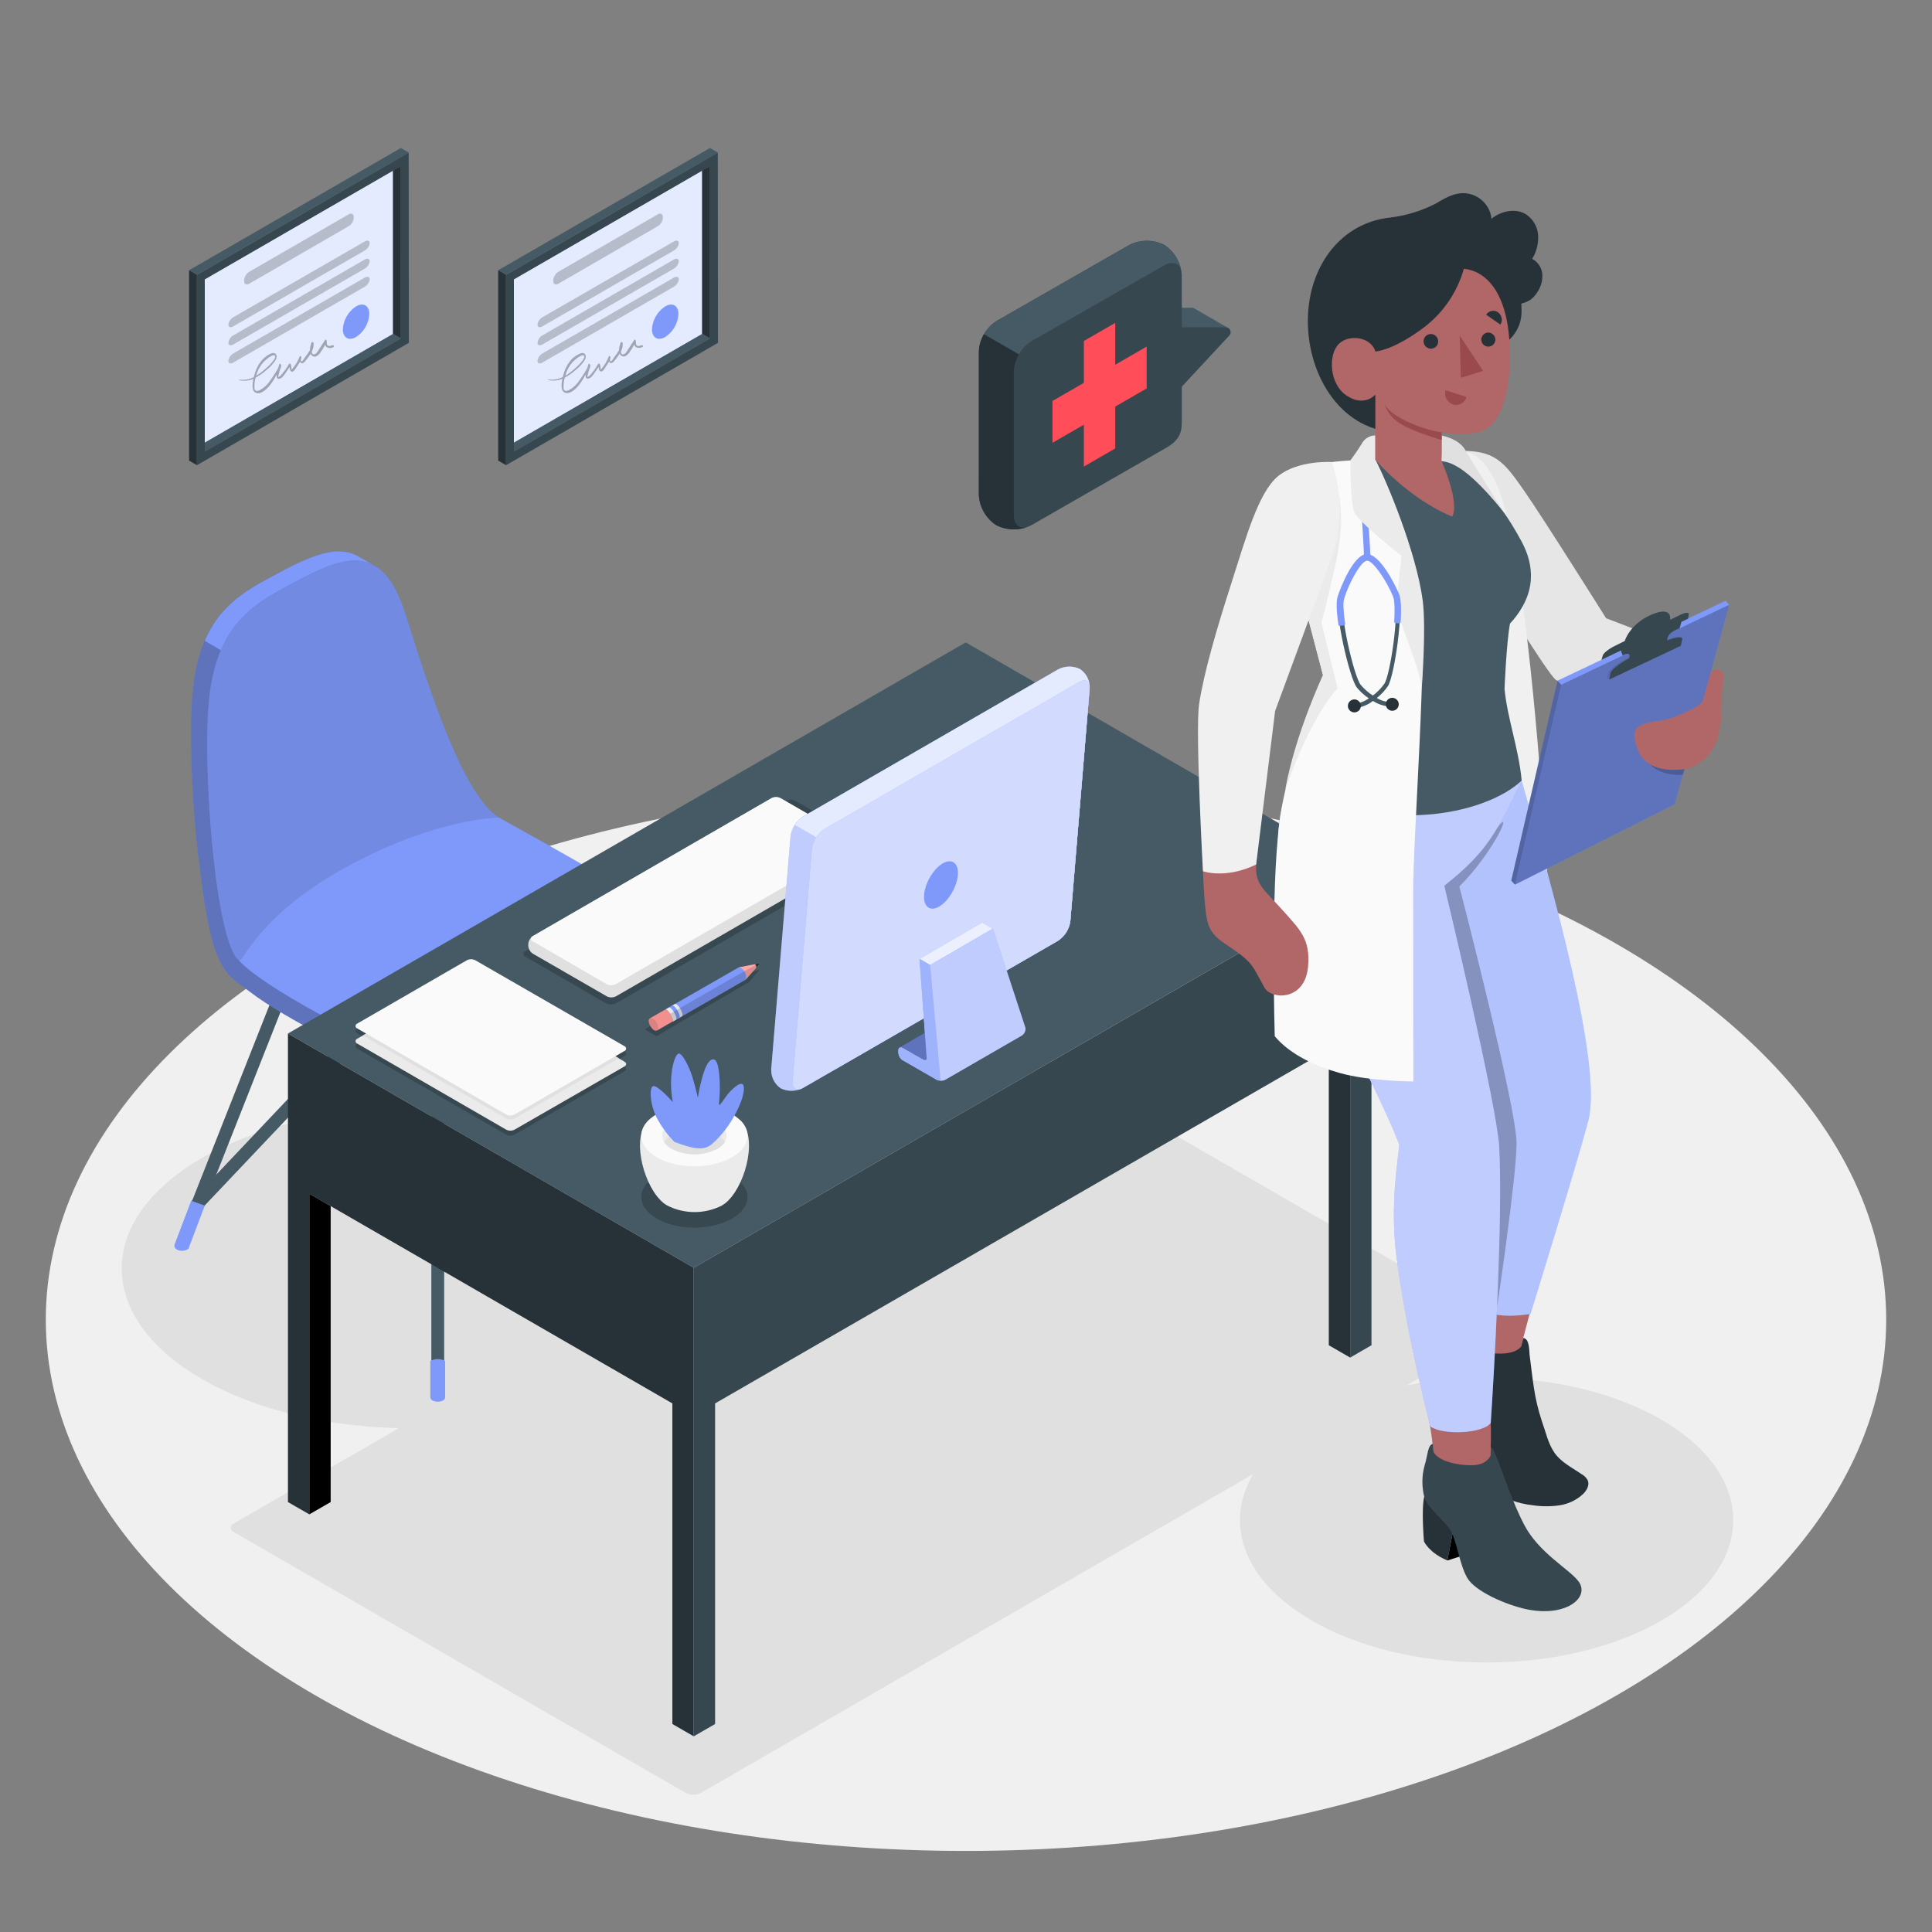 <?xml version="1.0" encoding="UTF-8" standalone="no"?>
<!DOCTYPE svg PUBLIC "-//W3C//DTD SVG 1.1//EN" "http://www.w3.org/Graphics/SVG/1.1/DTD/svg11.dtd">
<svg width="100%" height="100%" viewBox="0 0 500 500" version="1.1" xmlns="http://www.w3.org/2000/svg" xmlns:xlink="http://www.w3.org/1999/xlink" xml:space="preserve" xmlns:serif="http://www.serif.com/" style="fill-rule:evenodd;clip-rule:evenodd;stroke-linejoin:round;stroke-miterlimit:2;">
    <rect x="0" y="0" width="500" height="500" fill="#808080" stroke="none"/>
    <g id="freepik--Floor--inject-2">
        <g>
            <ellipse id="freepik--floor--inject-2" cx="250" cy="341.53" rx="238.15" ry="137.49" style="fill:rgb(240,240,240);"/>
            <ellipse id="freepik--Shadow--inject-2" cx="106.15" cy="328.29" rx="74.66" ry="41.34" style="fill:rgb(224,224,224);"/>
            <path id="freepik--shadow--inject-2" d="M60.5,396.5L177.5,464.03C178.713,464.639 180.147,464.639 181.36,464.03L388.26,344.57C388.734,344.406 389.054,343.957 389.054,343.455C389.054,342.953 388.734,342.504 388.26,342.34L271.26,274.81C270.05,274.201 268.62,274.201 267.41,274.81L60.5,394.27C60.026,394.434 59.706,394.883 59.706,395.385C59.706,395.887 60.026,396.336 60.5,396.5Z" style="fill:rgb(224,224,224);fill-rule:nonzero;"/>
            <ellipse id="freepik--shadow--inject-21" serif:id="freepik--shadow--inject-2" cx="384.73" cy="393.4" rx="63.83" ry="36.85" style="fill:rgb(224,224,224);"/>
            <g id="freepik--chair--inject-2">
                <path d="M113.29,362.14C113.29,362.14 113.29,362.14 113.29,362.14C112.379,362.14 111.63,361.391 111.63,360.48C111.63,360.477 111.63,360.473 111.63,360.47L111.63,253.7C111.63,252.789 112.379,252.04 113.29,252.04C114.201,252.04 114.95,252.789 114.95,253.7L114.95,360.47C114.95,361.382 114.202,362.135 113.29,362.14Z" style="fill:rgb(69,90,100);fill-rule:nonzero;"/>
                <path d="M179.35,323.27C178.681,323.275 178.071,322.881 177.8,322.27L145.06,239.4C144.983,239.206 144.944,238.999 144.944,238.79C144.944,237.879 145.694,237.129 146.605,237.129C147.285,237.129 147.9,237.547 148.15,238.18L180.89,321C180.967,321.194 181.006,321.401 181.006,321.61C181.006,322.519 180.259,323.268 179.35,323.27Z" style="fill:rgb(69,90,100);fill-rule:nonzero;"/>
                <path d="M175.41,313.32C174.956,313.319 174.521,313.131 174.21,312.8L113.28,248.33L52.47,312.52C52.155,312.879 51.7,313.086 51.222,313.086C50.311,313.086 49.562,312.336 49.562,311.426C49.562,310.98 49.741,310.552 50.06,310.24L112.06,244.77C112.374,244.437 112.812,244.249 113.27,244.25C113.724,244.252 114.158,244.44 114.47,244.77L176.6,310.52C176.891,310.826 177.053,311.233 177.053,311.655C177.053,312.112 176.863,312.548 176.53,312.86C176.23,313.151 175.828,313.316 175.41,313.32Z" style="fill:rgb(69,90,100);fill-rule:nonzero;"/>
                <path d="M47.23,323.27C47.021,323.27 46.814,323.229 46.62,323.15C45.985,322.905 45.563,322.291 45.563,321.61C45.563,321.401 45.603,321.194 45.68,321L78.42,238.13C78.67,237.497 79.285,237.079 79.965,237.079C80.876,237.079 81.626,237.829 81.626,238.74C81.626,238.949 81.587,239.156 81.51,239.35L48.77,322.22C48.521,322.851 47.908,323.268 47.23,323.27Z" style="fill:rgb(69,90,100);fill-rule:nonzero;"/>
                <path d="M177.09,310.76L181.42,322.18C181.429,322.276 181.429,322.374 181.42,322.47L181.42,322.68C181.295,322.989 181.065,323.244 180.77,323.4C179.941,323.82 178.959,323.82 178.13,323.4C177.902,323.285 177.722,323.094 177.62,322.86L177.62,322.71L173.62,312L177.09,310.76Z" style="fill:rgb(127,153,251);fill-rule:nonzero;"/>
                <path d="M49.48,310.76L45.15,322.18C45.141,322.276 45.141,322.374 45.15,322.47C45.14,322.54 45.14,322.61 45.15,322.68C45.267,322.994 45.5,323.251 45.8,323.4C46.626,323.82 47.604,323.82 48.43,323.4C48.663,323.292 48.846,323.099 48.94,322.86L48.94,322.71L53,312L49.48,310.76Z" style="fill:rgb(127,153,251);fill-rule:nonzero;"/>
                <path d="M115.2,352.21L115.2,361.66C115.159,361.998 114.947,362.293 114.64,362.44C113.789,362.871 112.781,362.871 111.93,362.44C111.623,362.293 111.411,361.998 111.37,361.66L111.37,352.21C112.565,351.571 114.005,351.571 115.2,352.21Z" style="fill:rgb(127,153,251);fill-rule:nonzero;"/>
                <path d="M175.8,243.24C175.8,240.73 173.6,238.07 168.96,235.06C160.39,229.5 141.25,218.34 129.26,211.69C129.251,211.641 129.21,211.604 129.16,211.6C119.93,206 111.32,179.33 104.94,159.07C102.76,152.16 100.1,148.25 96.94,146.41C96.19,145.98 93.42,144.46 92.8,144.09C86.54,140.33 78.31,144.84 68.07,150.45C58.63,155.61 51.26,162.22 49.78,179.77C48.87,190.45 49.73,210.86 51.9,226.33C55.04,252.18 58.9,252.22 64.49,256.54C74.13,264 95.83,274.44 105,278C121.58,284.52 135.14,274.46 145.24,269.47C154.5,264.794 163.439,259.509 172,253.65C174.53,251.82 175.84,249.96 175.81,248C175.78,247.23 175.8,244.05 175.8,243.24Z" style="fill:rgb(127,153,251);fill-rule:nonzero;"/>
                <path d="M175.8,243.24C175.8,240.73 173.6,238.07 168.96,235.06C160.39,229.5 141.25,218.34 129.26,211.69C129.251,211.641 129.21,211.604 129.16,211.6C119.93,206 111.32,179.33 104.94,159.07C102.76,152.16 100.1,148.25 96.94,146.41C96.19,145.98 93.42,144.46 92.8,144.09C86.54,140.33 78.31,144.84 68.07,150.45C58.63,155.61 51.26,162.22 49.78,179.77C48.87,190.45 49.73,210.86 51.9,226.33C55.04,252.18 58.9,252.22 64.49,256.54C74.13,264 95.83,274.44 105,278C121.58,284.52 135.14,274.46 145.24,269.47C154.5,264.794 163.439,259.509 172,253.65C174.53,251.82 175.84,249.96 175.81,248C175.78,247.23 175.8,244.05 175.8,243.24Z" style="fill-opacity:0.25;fill-rule:nonzero;"/>
                <path d="M96.57,146.2C90.36,142.94 82.29,147.37 72.31,152.84C65.92,156.35 60.47,160.5 57.16,168.27L53,165.83C56.31,158.09 61.75,153.94 68.12,150.45C78.37,144.84 86.59,140.33 92.86,144.09L96.57,146.2Z" style="fill:rgb(127,153,251);fill-rule:nonzero;"/>
                <path d="M169,235.06C163.44,231.45 163.32,230.53 129,211.52C129.057,211.534 129.111,211.557 129.16,211.59C119.94,205.97 111.34,179.32 104.96,159.07C98.47,138.49 87.66,144.45 72.33,152.85C62.87,158 55.5,164.62 54,182.17C52.5,199.72 55.75,243.17 61.74,248.47C68.27,255.69 94.48,269.11 104.95,273.23C121.53,279.75 135.09,269.69 145.19,264.7C154.467,260.015 163.424,254.72 172,248.85C177.73,244.67 177.2,240.4 169,235.06Z" style="fill:rgb(127,153,251);fill-rule:nonzero;"/>
                <g opacity="0.1">
                    <path d="M72.31,152.85C87.64,144.45 98.45,138.49 104.94,159.07C111.32,179.33 119.94,206 129.16,211.6C129.16,211.6 113.33,211.6 90.4,223.97C66.56,236.84 62.92,249.43 61.83,248.53C55.83,243.53 52.53,199.71 54.02,182.17C55.51,164.63 62.87,158 72.31,152.85Z" style="fill-rule:nonzero;"/>
                </g>
            </g>
            <g id="freepik--desk--inject-2">
                <path d="M179.54,328.1L74.52,267.47L249.93,166.25L354.94,226.88L179.54,328.1Z" style="fill:rgb(69,90,100);fill-rule:nonzero;"/>
                <path d="M74.52,267.47L74.52,388.73L80.05,391.92L80.05,308.95L174.01,363.2L174.01,446.17L179.54,449.36L179.54,328.1L74.52,267.47Z" style="fill:rgb(38,50,56);fill-rule:nonzero;"/>
                <path d="M80.05,391.92L85.58,388.73L85.58,312.14L80.05,308.95L80.05,391.92Z" style="fill-rule:nonzero;"/>
                <path d="M179.54,449.36L185.07,446.17L185.07,363.2L349.42,268.37L349.42,351.34L354.94,348.15L354.94,226.88L179.54,328.1L179.54,449.36Z" style="fill:rgb(55,71,79);fill-rule:nonzero;"/>
                <path d="M349.42,351.34L343.89,348.15L343.89,271.56L349.42,268.37L349.42,351.34Z" style="fill:rgb(38,50,56);fill-rule:nonzero;"/>
                <g opacity="0.2">
                    <path d="M170,304.18C164.63,307.27 164.63,312.29 170,315.39C175.37,318.49 184,318.48 189.41,315.39C194.82,312.3 194.77,307.27 189.41,304.18C184.05,301.09 175.38,301.08 170,304.18Z" style="fill-rule:nonzero;"/>
                </g>
                <g opacity="0.2">
                    <path d="M92.46,267.4L131,289.67C131.68,290.02 132.49,290.02 133.17,289.67L161.56,273.28C161.827,273.189 162.008,272.937 162.008,272.655C162.008,272.373 161.827,272.121 161.56,272.03L123,249.75C122.317,249.411 121.513,249.411 120.83,249.75L92.44,266.15C91.86,266.49 91.86,267.05 92.46,267.4Z" style="fill-rule:nonzero;"/>
                </g>
                <g opacity="0.2">
                    <path d="M92.46,271.38L131,293.65C131.68,294 132.49,294 133.17,293.65L161.56,277.26C162.16,276.91 162.16,276.35 161.56,276.01L123,253.73C122.317,253.391 121.513,253.391 120.83,253.73L92.46,270.12C92.195,270.216 92.018,270.469 92.018,270.75C92.018,271.031 92.195,271.284 92.46,271.38Z" style="fill-rule:nonzero;"/>
                </g>
                <path d="M92.46,270.08L131,292.35C131.68,292.7 132.49,292.7 133.17,292.35L161.6,276C162.2,275.65 162.2,275.09 161.6,274.75L123,252.43C122.317,252.091 121.513,252.091 120.83,252.43L92.46,268.82C92.195,268.916 92.018,269.169 92.018,269.45C92.018,269.731 92.195,269.984 92.46,270.08Z" style="fill:rgb(235,235,235);fill-rule:nonzero;"/>
                <path d="M120.85,252.43L93.89,268L131,289.45C131.683,289.789 132.487,289.789 133.17,289.45L160.17,273.88L123,252.43C122.322,252.097 121.528,252.097 120.85,252.43Z" style="fill:rgb(224,224,224);fill-rule:nonzero;"/>
                <path d="M92.46,266.16L131,288.43C131.68,288.78 132.49,288.78 133.17,288.43L161.6,272C161.865,271.904 162.042,271.651 162.042,271.37C162.042,271.089 161.865,270.836 161.6,270.74L123,248.51C122.32,248.16 121.51,248.16 120.83,248.51L92.46,264.9C92.195,264.996 92.018,265.249 92.018,265.53C92.018,265.811 92.195,266.064 92.46,266.16Z" style="fill:rgb(250,250,250);fill-rule:nonzero;"/>
                <g opacity="0.2">
                    <path d="M136,247.6L156.85,259.67C157.654,260.079 158.606,260.079 159.41,259.67L226.7,220.8C227.018,220.694 227.233,220.395 227.233,220.06C227.233,219.725 227.018,219.426 226.7,219.32L205.86,207.25C205.053,206.841 204.097,206.841 203.29,207.25L136,246.12C135.682,246.226 135.467,246.525 135.467,246.86C135.467,247.195 135.682,247.494 136,247.6Z" style="fill-rule:nonzero;"/>
                </g>
                <path d="M136.72,244.77L136.72,244.3C136.774,243.485 137.212,242.742 137.9,242.3L199.68,206.6C200.42,206.221 201.3,206.221 202.04,206.6L221.18,217.68C221.863,218.126 222.3,218.866 222.36,219.68L222.36,220.15C222.303,220.964 221.865,221.706 221.18,222.15L159.4,257.85C158.66,258.229 157.78,258.229 157.04,257.85L137.9,246.81C137.206,246.356 136.768,245.598 136.72,244.77Z" style="fill:rgb(224,224,224);fill-rule:nonzero;"/>
                <path d="M137.9,243.62L157,254.7C157.743,255.069 158.617,255.069 159.36,254.7L221.18,219C221.469,218.9 221.663,218.626 221.663,218.32C221.663,218.014 221.469,217.74 221.18,217.64L202,206.56C201.26,206.181 200.38,206.181 199.64,206.56L137.86,242.26C137.581,242.366 137.396,242.635 137.396,242.933C137.396,243.247 137.601,243.526 137.9,243.62Z" style="fill:rgb(250,250,250);fill-rule:nonzero;"/>
                <path d="M188.58,310.58C193.31,305.75 196.09,293.68 191.47,289.85L168,289.85C163.38,293.68 166.16,305.74 170.89,310.57L171.02,310.71L171.18,310.87L171.61,311.25L171.72,311.34L172.08,311.61C172.28,311.75 172.49,311.88 172.69,312C177.121,314.248 182.369,314.248 186.8,312C187.012,311.88 187.215,311.746 187.41,311.6L187.75,311.35L187.89,311.24C188.03,311.12 188.17,311 188.3,310.87L188.49,310.69L188.58,310.58Z" style="fill:rgb(235,235,235);fill-rule:nonzero;"/>
                <path d="M170,288.31C164.63,291.4 164.63,296.42 170,299.52C175.37,302.62 184,302.61 189.41,299.52C194.82,296.43 194.77,291.4 189.41,288.31C184.05,285.22 175.38,285.21 170,288.31Z" style="fill:rgb(250,250,250);fill-rule:nonzero;"/>
                <path d="M173.82,290.5C170.56,292.39 170.56,295.44 173.82,297.32C177.526,299.21 181.924,299.21 185.63,297.32C188.89,295.44 188.89,292.39 185.63,290.5C181.921,288.621 177.529,288.621 173.82,290.5Z" style="fill:rgb(235,235,235);fill-rule:nonzero;"/>
                <path d="M185.63,293.74C181.921,291.861 177.529,291.861 173.82,293.74C173.015,294.161 172.328,294.777 171.82,295.53C172.328,296.283 173.015,296.899 173.82,297.32C177.526,299.21 181.924,299.21 185.63,297.32C186.438,296.903 187.126,296.287 187.63,295.53C187.126,294.773 186.438,294.157 185.63,293.74Z" style="fill:rgb(224,224,224);fill-rule:nonzero;"/>
                <path d="M174.54,295.53C172.87,293.835 171.434,291.925 170.27,289.85C168.27,286.36 167.93,281.69 168.95,281.11C169.97,280.53 174.12,285.2 174.12,285.2C173.737,283.224 173.589,281.21 173.68,279.2C173.86,276.09 174.61,273.27 175.5,272.7C176.39,272.13 178.39,276.05 179.24,278.89C180.09,281.73 180.6,284.07 180.6,284.07C180.947,281.855 181.458,279.669 182.13,277.53C183.13,274.58 184.13,273.91 184.84,274.21C185.55,274.51 186.05,275.87 186.26,279.8C186.337,281.675 186.277,283.554 186.08,285.42C185.883,287.286 187.55,283.81 189.17,282.25C190.96,280.54 191.72,280.25 192.23,280.63C192.74,281.01 192.88,283.63 190.12,288.63C188.745,291.176 186.984,293.493 184.9,295.5C182.816,297.507 181.07,298 174.54,295.53Z" style="fill:rgb(127,153,251);fill-rule:nonzero;"/>
                <path d="M277,238.4L282,178.16C282.103,176.174 281.157,174.274 279.51,173.16C277.704,172.283 275.584,172.32 273.81,173.26L207.81,211.35C206.051,212.5 204.876,214.358 204.59,216.44L199.59,276.67C199.49,278.652 200.431,280.55 202.07,281.67C203.881,282.544 206.004,282.503 207.78,281.56L273.78,243.48C275.534,242.331 276.709,240.477 277,238.4Z" style="fill:rgb(127,153,251);fill-rule:nonzero;"/>
                <path d="M277,238.4L282,178.16C282.103,176.174 281.157,174.274 279.51,173.16C277.704,172.283 275.584,172.32 273.81,173.26L207.81,211.35C206.051,212.5 204.876,214.358 204.59,216.44L199.59,276.67C199.49,278.652 200.431,280.55 202.07,281.67C203.881,282.544 206.004,282.503 207.78,281.56L273.78,243.48C275.534,242.331 276.709,240.477 277,238.4Z" style="fill:white;fill-opacity:0.5;fill-rule:nonzero;"/>
                <path d="M277,238.4L282,178.16C282.103,176.174 281.157,174.274 279.51,173.16C277.704,172.283 275.584,172.32 273.81,173.26L207.81,211.35C206.938,211.893 206.205,212.633 205.67,213.51L215.92,219.43L215.92,276.87L273.78,243.47C275.532,242.323 276.706,240.474 277,238.4Z" style="fill:rgb(127,153,251);fill-rule:nonzero;"/>
                <path d="M277,238.4L282,178.16C282.103,176.174 281.157,174.274 279.51,173.16C277.704,172.283 275.584,172.32 273.81,173.26L207.81,211.35C206.938,211.893 206.205,212.633 205.67,213.51L215.92,219.43L215.92,276.87L273.78,243.47C275.532,242.323 276.706,240.474 277,238.4Z" style="fill:white;fill-opacity:0.8;fill-rule:nonzero;"/>
                <path d="M205.12,279.88L210.12,219.65C210.404,217.568 211.58,215.709 213.34,214.56L279.34,176.47C280.97,175.53 282.16,176.29 282.01,178.16L277.01,238.4C276.722,240.481 275.547,242.338 273.79,243.49L207.79,281.57C206.16,282.51 205,281.75 205.12,279.88Z" style="fill:rgb(127,153,251);fill-rule:nonzero;"/>
                <path d="M205.12,279.88L210.12,219.65C210.404,217.568 211.58,215.709 213.34,214.56L279.34,176.47C280.97,175.53 282.16,176.29 282.01,178.16L277.01,238.4C276.722,240.481 275.547,242.338 273.79,243.49L207.79,281.57C206.16,282.51 205,281.75 205.12,279.88Z" style="fill:white;fill-opacity:0.65;fill-rule:nonzero;"/>
                <path d="M239.16,231.55C239.42,228.47 241.58,224.84 243.99,223.44C246.4,222.04 248.15,223.44 247.89,226.49C247.63,229.54 245.48,233.21 243.07,234.61C240.66,236.01 238.91,234.64 239.16,231.55Z" style="fill:rgb(127,153,251);fill-rule:nonzero;"/>
                <path d="M240.71,249.76L256.93,240.34L254.17,238.75L237.96,248.17L240.71,249.76Z" style="fill:rgb(127,153,251);fill-rule:nonzero;"/>
                <g opacity="0.85">
                    <path d="M240.71,249.76L256.93,240.34L254.17,238.75L237.96,248.17L240.71,249.76Z" style="fill:white;fill-rule:nonzero;"/>
                </g>
                <path d="M264.45,268L244.71,279.4C244.321,279.609 243.882,279.71 243.44,279.69C243.068,279.681 242.702,279.589 242.37,279.42C242.038,279.251 242.37,279.42 242.37,279.42L233.68,274.42L233.63,274.42C232.966,273.964 232.552,273.224 232.51,272.42L232.51,271.96C232.51,271.21 233.02,270.9 233.68,271.28L238.93,274.28L240.1,274.96L239.84,273.63L238,248.17L240.75,249.77L256.97,240.35L265.38,266C265.483,266.789 265.12,267.57 264.45,268Z" style="fill:rgb(127,153,251);fill-rule:nonzero;"/>
                <g opacity="0.5">
                    <path d="M264.45,268L244.71,279.4C244.321,279.609 243.882,279.71 243.44,279.69C243.068,279.681 242.702,279.589 242.37,279.42C242.038,279.251 242.37,279.42 242.37,279.42L233.68,274.42L233.63,274.42C232.966,273.964 232.552,273.224 232.51,272.42L232.51,271.96C232.51,271.21 233.02,270.9 233.68,271.28L238.93,274.28L240.1,274.96L239.84,273.63L238,248.17L240.75,249.77L256.97,240.35L265.38,266C265.483,266.789 265.12,267.57 264.45,268Z" style="fill:white;fill-rule:nonzero;"/>
                </g>
                <path d="M232.84,271.09L239.57,267.2L240.94,276.27L232.84,271.09Z" style="fill:rgb(127,153,251);fill-rule:nonzero;"/>
                <g opacity="0.25">
                    <path d="M232.84,271.09L239.57,267.2L240.94,276.27L232.84,271.09Z" style="fill-rule:nonzero;"/>
                </g>
                <path d="M240.71,249.77L237.96,248.17L239.81,273.56C239.96,274.29 239.54,274.56 238.9,274.21L233.65,271.21C232.99,270.83 232.48,271.14 232.48,271.89L232.48,272.35C232.522,273.154 232.936,273.894 233.6,274.35L233.65,274.35L242.34,279.35C242.672,279.519 243.038,279.611 243.41,279.62L240.71,249.77Z" style="fill:rgb(127,153,251);fill-rule:nonzero;"/>
                <g opacity="0.25">
                    <path d="M240.71,249.77L237.96,248.17L239.81,273.56C239.96,274.29 239.54,274.56 238.9,274.21L233.65,271.21C232.99,270.83 232.48,271.14 232.48,271.89L232.48,272.35C232.522,273.154 232.936,273.894 233.6,274.35L233.65,274.35L242.34,279.35C242.672,279.519 243.038,279.611 243.41,279.62L240.71,249.77Z" style="fill:white;fill-rule:nonzero;"/>
                </g>
                <g id="freepik--Pencil--inject-2">
                    <path id="freepik--shadow--inject-22" serif:id="freepik--shadow--inject-2" d="M166.85,266.42L169.89,268.17L193.87,254.13L196.52,251.01L191,252.47L166.85,266.42Z" style="fill-opacity:0.2;fill-rule:nonzero;"/>
                    <path d="M191.22,250.34L196.33,249.34C196.339,249.338 196.348,249.338 196.357,249.338C196.445,249.338 196.517,249.41 196.517,249.498C196.517,249.535 196.504,249.571 196.48,249.6L193,253.52L191.22,250.34Z" style="fill:rgb(255,168,167);fill-rule:nonzero;"/>
                    <path d="M196.48,249.6C196.504,249.571 196.517,249.535 196.517,249.498C196.517,249.41 196.445,249.338 196.357,249.338C196.348,249.338 196.339,249.338 196.33,249.34L195.33,249.53C195.611,249.703 195.77,250.022 195.74,250.35L195.74,250.44L196.48,249.6Z" style="fill:rgb(38,50,56);fill-rule:nonzero;"/>
                    <path d="M174,264.44L174.42,264.2L174.93,263.92L193,253.52C193.169,252.959 193.119,252.355 192.86,251.83C192.587,251.094 191.97,250.536 191.21,250.34L173.1,260.73L172.1,261.28C172.79,261 174.6,264.11 174,264.44Z" style="fill:rgb(127,153,251);fill-rule:nonzero;"/>
                    <path d="M175.56,263.54L176.49,263C176.76,262.85 176.61,262.18 176.28,261.48C175.86,260.55 175.02,259.65 174.65,259.84L173.97,260.24L173.72,260.38C174.09,260.19 174.93,261.09 175.35,262.02C175.66,262.69 175.82,263.34 175.58,263.52L175.56,263.54Z" style="fill:rgb(235,235,235);fill-rule:nonzero;"/>
                    <path d="M175.79,263.4C176.43,263.06 174.6,259.9 173.95,260.24L173.02,260.78C173.66,260.44 175.49,263.6 174.85,263.94L175.79,263.4Z" style="fill:rgb(127,153,251);fill-rule:nonzero;"/>
                    <path d="M174,264.44L174.93,263.92C175.56,263.59 173.81,260.53 173.15,260.73L172.22,261.27C172.79,261 174.6,264.11 174,264.44Z" style="fill:rgb(235,235,235);fill-rule:nonzero;"/>
                    <path d="M196.5,249.42L196.33,249.34L192.62,251.34L173.45,262.34C173.45,262.28 173.39,262.28 173.37,262.34C173.91,263.19 174.32,264.26 173.96,264.44L174.38,264.2L174.89,263.92L193,253.52L196.47,249.6C196.514,249.551 196.526,249.481 196.5,249.42Z" style="fill-opacity:0.15;fill-rule:nonzero;"/>
                    <path d="M170.05,266.69L173.96,264.44C174.24,264.3 174.09,263.63 173.77,262.94C173.35,262 172.51,261.1 172.14,261.28L168.21,263.53C167.43,263.98 168.15,265.68 169.02,266.43C169.275,266.723 169.687,266.827 170.05,266.69Z" style="fill:rgb(242,143,143);fill-rule:nonzero;"/>
                    <path d="M170.28,265.47C170.081,264.611 169.487,263.895 168.68,263.54C168.486,263.464 168.266,263.495 168.1,263.62C167.51,264.16 168.19,265.72 169.02,266.43C169.27,266.71 169.665,266.813 170.02,266.69C170.32,266.52 170.43,266.07 170.28,265.47Z" style="fill-opacity:0.1;fill-rule:nonzero;"/>
                </g>
            </g>
            <g id="freepik--speach-bubble--inject-2">
                <path d="M309.06,79.8C308.867,79.693 308.65,79.638 308.43,79.64L297,79.64L292.28,82.36L292.28,98.69L297,96L301.07,91.3L301.07,102.8L305.79,100.08L318.15,86.78C318.343,86.552 318.449,86.263 318.449,85.965C318.449,85.52 318.213,85.106 317.83,84.88L309.06,79.8Z" style="fill:rgb(69,90,100);fill-rule:nonzero;"/>
                <path d="M301.09,102.8L305.81,100.08L318.17,86.78C318.368,86.553 318.477,86.261 318.477,85.96C318.477,85.274 317.912,84.71 317.227,84.71C317.224,84.71 317.222,84.71 317.22,84.71L305.81,84.71L301.09,87.44L301.09,102.8Z" style="fill:rgb(55,71,79);fill-rule:nonzero;"/>
                <path d="M305.84,71.23C305.67,68.048 303.988,65.132 301.32,63.39C298.475,61.945 295.105,61.945 292.26,63.39L257.85,83.09C255.175,84.832 253.489,87.753 253.32,90.94L253.32,128.09C253.492,131.274 255.178,134.191 257.85,135.93C260.695,137.375 264.065,137.375 266.91,135.93L301.75,115.93C305.82,113.61 305.86,111.28 305.86,108.39L305.84,71.23Z" style="fill:rgb(55,71,79);fill-rule:nonzero;"/>
                <path d="M253.32,128.09C253.492,131.274 255.178,134.191 257.85,135.93C260.432,137.229 263.45,137.367 266.14,136.31C264.01,137.11 262.38,135.89 262.38,133.31L262.38,96.16C262.436,94.584 262.894,93.049 263.71,91.7L254.65,86.48C253.837,87.83 253.382,89.365 253.33,90.94L253.32,128.09Z" style="fill:rgb(38,50,56);fill-rule:nonzero;"/>
                <path d="M305.7,70C305.17,68.07 303.41,67.46 301.32,68.67L266.9,88.32C265.559,89.148 264.459,90.314 263.71,91.7L254.71,86.49C255.461,85.102 256.561,83.934 257.9,83.1L292.3,63.4C295.15,61.961 298.52,61.961 301.37,63.4C303.656,64.913 305.223,67.301 305.7,70Z" style="fill:rgb(69,90,100);fill-rule:nonzero;"/>
                <path d="M288.62,116.06L280.5,120.75L280.5,88.25L288.62,83.56L288.62,116.06Z" style="fill:rgb(255,77,90);fill-rule:nonzero;"/>
                <path d="M296.75,89.7L296.75,100.53L272.38,114.6L272.38,103.77L296.75,89.7Z" style="fill:rgb(255,77,90);fill-rule:nonzero;"/>
            </g>
            <g id="freepik--character--inject-2">
                <path d="M379.35,116.69C387.35,116.91 389.62,120.11 394.44,127C399.26,133.89 415.66,160 415.66,160L438.89,168.92L435.83,182.47C435.83,182.47 404.78,177.21 402.75,176.02C400.72,174.83 385.6,149.92 385.6,149.92L379.35,116.69Z" style="fill:rgb(230,230,230);fill-rule:nonzero;"/>
                <path d="M373.23,116.91C380.79,115.02 384.13,119.24 386.65,123.91C398.1,144.91 402.75,270.91 402.75,270.91C402.75,270.91 377.21,281.1 358.26,269.14L373.23,116.91Z" style="fill:rgb(240,240,240);fill-rule:nonzero;"/>
                <path d="M397.58,333.48L392.8,351.67C392.8,351.67 387.29,354.92 382.54,351.72C378.77,349.18 379,346.17 379,346.17L379.22,343.43L379.76,322.28L397.58,333.48Z" style="fill:rgb(177,102,104);fill-rule:nonzero;"/>
                <path d="M374.58,356C373.27,358.91 372.52,367.41 372.52,367.41C372.52,367.41 373.32,370.54 377.67,373.31L381.9,362.07L374.58,356Z" style="fill:rgb(38,50,56);fill-rule:nonzero;"/>
                <path d="M377.67,373.35L388.66,371.84L392.84,363.09L380.11,366.87L377.67,373.35Z" style="fill-rule:nonzero;"/>
                <path d="M393.63,348.52L394.22,346.3C395.89,346.39 395.74,349.69 395.86,350.65C396.23,353.4 396.51,356.15 396.93,358.89C397.365,361.924 398.071,364.912 399.04,367.82C400.04,370.59 400.62,373.54 402.31,375.99C404,378.44 406.97,379.89 409.37,381.54C410.005,381.904 410.531,382.432 410.89,383.07C411.44,384.29 410.67,385.7 409.72,386.63C408.034,388.203 405.91,389.229 403.63,389.57C401.359,389.905 399.051,389.905 396.78,389.57C392.747,389.137 388.884,387.707 385.54,385.41C382.32,383.11 381.62,378.56 381.1,374.88C380.68,371.88 380.94,368.39 379.7,365.58C378.46,362.77 374.92,359.08 374.58,356.04C374.435,353.464 374.98,350.895 376.16,348.6C377.45,346.13 378.38,342.98 379.22,343.43L379.07,345.23C379.07,345.1 379.9,348.69 385.07,349.97C387.5,350.58 392.09,350.56 393.63,348.52Z" style="fill:rgb(38,50,56);fill-rule:nonzero;"/>
                <path d="M385.8,368.22C385.94,371.58 385.8,372.97 385.8,374.49C385.94,377.27 386.68,379.2 387.31,381.9C387.581,383.009 387.963,384.088 388.45,385.12C388.97,386.32 389.94,387.94 389.37,389.12C389.088,389.661 388.7,390.141 388.23,390.53C386.151,392.31 383.464,393.224 380.73,393.08C379.29,393.064 377.88,392.66 376.65,391.91C374.24,390.33 373.29,387.45 372,385.02C370.59,382.39 371.41,381.02 371.18,378.13C370.899,374.308 370.402,370.505 369.69,366.74C374.9,360.78 379.28,366.56 385.8,368.22Z" style="fill:rgb(177,102,104);fill-rule:nonzero;"/>
                <path d="M393.78,202C401.59,229.22 414.78,275.48 411.08,289.88C408.28,300.67 396.08,340.07 396.08,340.07C391.37,340.73 381.74,341.78 377.99,333.53C377.04,320.14 373.74,229.22 373.74,229.22L393.78,202Z" style="fill:rgb(127,153,251);fill-rule:nonzero;"/>
                <path d="M393.78,202C401.59,229.22 414.78,275.48 411.08,289.88C408.28,300.67 396.08,340.07 396.08,340.07C391.37,340.73 381.74,341.78 377.99,333.53C377.04,320.14 373.74,229.22 373.74,229.22L393.78,202Z" style="fill:white;fill-opacity:0.4;fill-rule:nonzero;"/>
                <path d="M373.78,229.17C378.737,224.485 383.346,219.445 387.57,214.09C391.794,208.735 386.57,220.54 377.68,229.43C377.68,229.43 392.58,286.82 392.49,295.98C392.4,305.14 387.49,337.98 387.49,337.98L373.78,229.17Z" style="fill-opacity:0.25;fill-rule:nonzero;"/>
                <path d="M393.78,202C387.41,215.21 384.91,220.49 373.78,229.22C373.78,229.22 387.39,285.78 387.99,296.76C388.99,315.01 386.64,355.86 385.8,368.27C383.69,371.03 373.41,371.5 370.17,369.15C368.69,363.41 363.72,343.21 361.39,325.09C359.67,311.7 361.87,299.72 362.15,296.21C354.94,277.82 338.75,250.98 332.83,231.75C331.859,228.421 331.245,224.999 331,221.54C329.68,209.35 334.67,200.04 337.6,193.54L393.78,202" style="fill:rgb(127,153,251);fill-rule:nonzero;"/>
                <g opacity="0.5">
                    <path d="M393.78,202C387.41,215.21 384.91,220.49 373.78,229.22C373.78,229.22 387.39,285.78 387.99,296.76C388.99,315.01 386.64,355.86 385.8,368.27C383.69,371.03 373.41,371.5 370.17,369.15C368.69,363.41 363.72,343.21 361.39,325.09C359.67,311.7 361.87,299.72 362.15,296.21C354.94,277.82 338.75,250.98 332.83,231.75C331.859,228.421 331.245,224.999 331,221.54C329.68,209.35 334.67,200.04 337.6,193.54L393.78,202" style="fill:white;fill-rule:nonzero;"/>
                </g>
                <path d="M368.59,387.35C367.8,390.43 368.52,398.92 368.52,398.92C368.52,398.92 369.83,401.86 374.58,403.85L376.83,392.07L368.59,387.35Z" style="fill:rgb(38,50,56);fill-rule:nonzero;"/>
                <path d="M374.58,403.85L385.14,400.48L387.75,391.17L375.88,397.05L374.58,403.85Z" style="fill-rule:nonzero;"/>
                <path d="M385.76,376.7L385.84,374.49C387.26,375.2 390.31,386.73 394.49,394.67C398.31,401.91 405.97,405.99 408.44,409.15C411.74,413.38 405.2,418.73 394.79,416.41C389.63,415.25 381.79,411.87 379.73,408.36C377.67,404.85 376.97,398.43 375.26,395.85C373.55,393.27 369.44,390.28 368.59,387.35C367.927,384.697 367.958,381.918 368.68,379.28C369.52,376.63 369.48,373.91 370.81,373.69L371.01,375.77C371.7,377.2 374.4,378.84 379.66,379.18C382.17,379.33 384.6,379 385.76,376.7Z" style="fill:rgb(55,71,79);fill-rule:nonzero;"/>
                <path d="M367.34,94.14L362.09,111.89C347.49,111.89 338.47,97.67 338.47,83.07C338.47,68.41 347.81,56.16 362.47,56.16L367.23,56.16C381.89,56.16 393.78,65.89 393.78,80.56C393.78,90.11 381.94,94.14 367.34,94.14Z" style="fill:rgb(38,50,56);fill-rule:nonzero;"/>
                <path d="M396.52,67C397.64,65.17 398.181,63.043 398.07,60.9C397.929,58.729 396.795,56.739 395,55.51C392.27,53.77 388.49,54.59 386,56.6C385.582,52.655 382.057,49.714 378.1,50.01C375.67,50.2 373.51,51.55 371.41,52.77C367.835,54.582 363.976,55.77 360,56.28L364.47,58C363.239,59.894 362.951,62.255 363.69,64.39C363.882,64.822 364.116,65.234 364.39,65.62C370.425,74.646 380.907,79.719 391.73,78.85C393.222,78.818 394.682,78.405 395.97,77.65C396.721,77.116 397.357,76.435 397.84,75.65C398.773,74.285 399.234,72.651 399.15,71C399.031,69.301 398.032,67.783 396.52,67Z" style="fill:rgb(38,50,56);fill-rule:nonzero;"/>
                <path d="M355.94,119L346.37,120C340.02,121.55 337.15,124.35 336.5,130C336.2,132.62 334.61,139.6 336.83,148.35C338.83,156.27 344.21,175.66 344.21,175.66C344.21,175.66 337.26,193.09 334,202C356.58,216.73 384.45,210.91 393.81,202C393.02,193.58 390.04,185.73 389.37,178.22C389.37,178.22 389.85,166.48 390.78,161.39C397.93,153.6 397.01,146.14 393.78,140.13C387.86,129.02 378.93,119.27 376.05,119.28L355.94,119Z" style="fill:rgb(69,90,100);fill-rule:nonzero;"/>
                <path d="M373.1,112.69C375.96,113.39 378.19,114.55 379.35,116.69C380.51,118.83 389.56,133.08 389.56,133.08C389.56,133.08 382.26,123.47 376.76,120.56C375.638,119.905 374.391,119.489 373.1,119.34L373.1,112.69Z" style="fill:rgb(224,224,224);fill-rule:nonzero;"/>
                <path d="M355.94,119C355.94,119 365.94,139.85 367.72,153.92C369.5,167.99 365.72,215.99 365.72,231.22C365.72,249.58 365.78,279.88 365.78,279.88C365.78,279.88 354.37,279.88 346.53,277.64C340.8,276.01 334.01,273.08 329.9,268.17C329.9,268.17 328.78,230.59 331.14,212.69C333.37,195.69 342.42,174.75 342.42,174.75L330.82,130.53C330.82,130.53 331.36,122.93 338.51,120.8C345.28,118.76 355.94,119 355.94,119Z" style="fill:rgb(250,250,250);fill-rule:nonzero;"/>
                <path d="M346.53,128.1L334.69,145.43L342.38,174.73C342.38,174.73 335.24,189.8 332.61,204.39C339.74,184.22 346.18,178.17 346.18,178.17L342,161.11C342,161.11 343.47,155.74 345.52,146.58C347.57,137.42 347.23,132.11 346.53,128.1Z" style="fill:rgb(235,235,235);fill-rule:nonzero;"/>
                <path d="M353,144.44C353,143.57 352.92,141.69 352.77,139.31C352.03,127.7 351.69,117.2 355.61,116.31L355.96,117.91C353.09,118.53 354.04,133.52 354.4,139.16C354.56,141.59 354.68,143.5 354.64,144.46L353,144.44Z" style="fill:rgb(127,153,251);fill-rule:nonzero;"/>
                <path d="M355.94,112.69C354.456,112.698 353.093,113.532 352.41,114.85C351.47,116.45 349.49,119.14 349.49,119.14C349.49,119.14 349.42,129.8 350.49,132.57C351.41,134.97 362.71,143.86 362.71,143.86C362.71,143.86 361.61,153.27 361.52,156.56C361.43,159.85 367.23,171.78 367.94,178.17C367.94,178.17 369.14,162.65 368.2,155.44C366.55,142.89 358.72,124.12 355.94,118.98L355.94,112.69Z" style="fill:rgb(235,235,235);fill-rule:nonzero;"/>
                <path d="M350.63,183.27L350.49,183.27L350.49,182.13C351.848,182.016 353.149,181.532 354.25,180.73C353.075,179.947 352.023,178.993 351.13,177.9C349.28,175.51 345.24,158.46 346.49,154.49C347.49,151.16 350.8,143.81 353.72,143.69L353.79,143.69C356.7,143.69 360.52,150.63 361.84,153.83C363.42,157.69 360.84,175.02 359.2,177.55C358.406,178.72 357.438,179.762 356.33,180.64C357.489,181.356 358.827,181.73 360.19,181.72L360.33,182.85C358.556,182.88 356.813,182.375 355.33,181.4C353.971,182.453 352.341,183.102 350.63,183.27ZM353.84,144.82C352.13,144.89 349.06,150.34 347.66,154.82C346.51,158.47 350.4,174.97 352.11,177.19C353.019,178.289 354.095,179.237 355.3,180C356.459,179.138 357.472,178.094 358.3,176.91C359.82,174.56 362.3,157.79 360.83,154.25C359.05,150 355.56,144.82 353.84,144.82Z" style="fill:rgb(69,90,100);fill-rule:nonzero;"/>
                <path d="M362,182.2C362.001,182.223 362.001,182.246 362.001,182.268C362.001,183.19 361.243,183.948 360.321,183.948C359.4,183.948 358.641,183.19 358.641,182.268C358.641,181.374 359.356,180.628 360.25,180.59C361.17,180.556 361.957,181.28 362,182.2Z" style="fill:rgb(38,50,56);fill-rule:nonzero;"/>
                <path d="M352.19,182.62C352.191,182.643 352.191,182.666 352.191,182.688C352.191,183.61 351.433,184.368 350.511,184.368C349.59,184.368 348.831,183.61 348.831,182.688C348.831,181.794 349.546,181.048 350.44,181.01C350.464,181.009 350.488,181.008 350.511,181.008C351.407,181.008 352.153,181.725 352.19,182.62Z" style="fill:rgb(38,50,56);fill-rule:nonzero;"/>
                <path d="M362.16,161.34L361.16,161.27C360.969,161.261 360.818,161.101 360.818,160.91C360.818,160.897 360.818,160.883 360.82,160.87C361.01,157.67 360.91,155.31 360.52,154.37C358.82,150.23 355.32,145.05 353.79,145.11C352.26,145.17 349.2,150.64 347.86,154.91C347.56,155.91 347.65,158.24 348.12,161.41C348.15,161.612 348.011,161.805 347.81,161.84L346.81,161.99C346.792,161.992 346.775,161.994 346.757,161.994C346.566,161.994 346.403,161.85 346.38,161.66C345.85,158.1 345.79,155.66 346.18,154.39C346.9,152.11 350.27,143.54 353.67,143.39C357.07,143.24 361.16,151.5 362.07,153.72C362.57,154.94 362.72,157.38 362.49,160.98C362.482,161.163 362.342,161.316 362.16,161.34Z" style="fill:rgb(127,153,251);fill-rule:nonzero;"/>
                <path d="M322.74,248.5C324.48,250.13 325.43,252.32 327.22,255.56C329.01,258.8 337.84,259.11 338.54,250C339.07,243.14 336.67,240.82 331.86,235.48C326.81,229.86 324.86,228.94 325.09,223.73C325.22,221.16 329.09,183.96 329.09,183.96L341.82,148.89C341.82,148.89 346.42,132.5 344.11,121.08C344.11,121.08 335.86,120.41 330.03,126.23C323.22,133.03 315.51,166.65 313.81,173.44C311.361,182.044 310.291,190.981 310.64,199.92C311.04,210.83 311.08,233.63 312.53,238.66C313.98,243.69 318.05,244.11 322.74,248.5Z" style="fill:rgb(177,102,104);fill-rule:nonzero;"/>
                <path d="M344.68,119.57C344.68,119.57 335.91,119.02 330.78,123.22C325.65,127.42 322.46,139.16 318.69,150.89C314.92,162.62 311.56,174.05 310.32,182.27C309.32,189.15 311.32,225.47 311.32,225.47C311.32,225.47 317.16,227.59 325.09,223.73L330,184L344.7,144.12C347.409,136.161 347.402,127.524 344.68,119.57Z" style="fill:rgb(240,240,240);fill-rule:nonzero;"/>
                <path d="M378.85,69.56C385.53,70.25 391.11,77.35 390.74,93.46C390.42,107.12 385.99,110.46 383.74,111.46C381.49,112.46 377.23,112.59 373.07,111.89L373.07,119.34C373.07,119.34 377.87,129.92 375.83,133.7C364.44,129 355.94,119 355.94,119L355.94,102.12C355.94,102.12 353.13,105.45 348.53,102.4C343.93,99.35 343.75,91.78 346.43,89.06C349.11,86.34 354.87,87.21 355.94,90.96C355.94,90.96 359.94,90.86 367.31,85.61C372.916,81.778 377.002,76.095 378.85,69.56Z" style="fill:rgb(177,102,104);fill-rule:nonzero;"/>
                <path d="M372.19,88.22C372.195,88.274 372.197,88.329 372.197,88.383C372.197,89.35 371.435,90.161 370.47,90.22C370.415,90.225 370.359,90.227 370.304,90.227C369.267,90.227 368.414,89.374 368.414,88.337C368.414,87.301 369.267,86.447 370.304,86.447C371.296,86.447 372.128,87.229 372.19,88.22Z" style="fill:rgb(38,50,56);fill-rule:nonzero;"/>
                <path d="M374.11,101L379.53,102.73C379.203,103.945 378.094,104.795 376.836,104.795C376.556,104.795 376.277,104.753 376.01,104.67C374.509,104.151 373.668,102.525 374.11,101Z" style="fill:rgb(154,74,77);fill-rule:nonzero;"/>
                <path d="M388.3,84L384.62,81.45C385.012,80.822 385.703,80.439 386.444,80.439C386.886,80.439 387.318,80.576 387.68,80.83C388.698,81.544 388.974,82.955 388.3,84Z" style="fill:rgb(38,50,56);fill-rule:nonzero;"/>
                <path d="M387,87.87C387,87.876 387,87.882 387,87.888C387,88.886 386.179,89.708 385.18,89.708C384.182,89.708 383.36,88.886 383.36,87.888C383.36,86.923 384.127,86.118 385.09,86.07C385.11,86.069 385.13,86.069 385.151,86.069C386.147,86.069 386.974,86.874 387,87.87Z" style="fill:rgb(38,50,56);fill-rule:nonzero;"/>
                <path d="M377.77,86.83L378.06,97.77L383.82,95.99L377.77,86.83Z" style="fill:rgb(154,74,77);fill-rule:nonzero;"/>
                <path d="M373.1,111.89C368.7,111.32 359.67,107.98 358.26,104.4C358.824,106.209 359.931,107.801 361.43,108.96C364.13,111.28 373.1,113.88 373.1,113.88L373.1,111.89Z" style="fill:rgb(154,74,77);fill-rule:nonzero;"/>
                <path d="M446.55,155.48L403.07,176.17L391.11,227.91L392.08,228.94L433.41,208.15L447.52,156.51L446.55,155.48Z" style="fill:rgb(127,153,251);fill-rule:nonzero;"/>
                <path d="M404.05,177.21L392.08,228.94L391.11,227.91L403.07,176.17L404.05,177.21Z" style="fill-opacity:0.35;fill-rule:nonzero;"/>
                <path d="M447.52,156.51L404.05,177.21L392.08,228.94L433.41,208.15L447.52,156.51Z" style="fill-opacity:0.25;fill-rule:nonzero;"/>
                <g opacity="0.2">
                    <path d="M427,197.63C427.4,198.63 430.73,200.89 435.56,200.49L436.37,197.49L427,197.63Z" style="fill-rule:nonzero;"/>
                </g>
                <g opacity="0.1">
                    <path d="M434.42,167.11L434.78,165.38C434.98,164.38 432.43,164.92 429.08,166.5L422.68,169.5C419.33,171.08 416.46,173.14 416.26,174.1L415.9,175.83L434.42,167.11Z" style="fill-rule:nonzero;"/>
                </g>
                <path d="M437.06,159C437.19,158.4 436.15,158.47 434.75,159.16L432.22,160.4C432.22,160.4 432.97,156.65 427.34,159.1C421.71,161.55 420.49,165.88 420.49,165.88L417.78,167.23C416.28,167.97 414.93,169.07 414.78,169.67L414.46,170.77L436.85,160.12C436.85,160.12 436.94,159.6 437.06,159Z" style="fill:rgb(55,71,79);fill-rule:nonzero;"/>
                <path d="M434.68,162.59C432.63,163.52 431.77,163.98 431.47,165.46C431.12,167.14 430.98,168.36 430.98,168.36L421.06,173.08C421.06,173.08 421.54,170.94 421.69,170.08C421.84,169.22 421.51,168.84 419.93,169.6L419.31,167.86L435.31,160.4L434.68,162.59Z" style="fill:rgb(55,71,79);fill-rule:nonzero;"/>
                <path d="M435,167.14C435,167.14 435.16,166.36 435.36,165.41C435.56,164.46 433.01,164.95 429.66,166.53L423.25,169.53C419.91,171.11 417.04,173.17 416.84,174.13L416.48,175.86L435,167.14Z" style="fill:rgb(55,71,79);fill-rule:nonzero;"/>
                <path d="M442.68,174.21C442.68,174.21 441.14,179.89 440.74,181.32C440.34,182.75 433.22,186.04 429.65,186.49C422.83,187.34 422.06,188.82 423.7,193.66C425.21,198.12 429.65,199.81 435.81,199.08C438.69,198.74 442.68,196.18 444.25,191.71C446.25,186.01 445.17,179.91 445.96,176.58C446.75,173.25 444.42,172.23 442.68,174.21Z" style="fill:rgb(177,102,104);fill-rule:nonzero;"/>
            </g>
            <g id="freepik--Diploma--inject-2">
                <g id="freepik--Window--inject-2">
                    <path d="M50.96,115.69L52.99,116.86L103.74,87.56L101.71,86.39L50.96,115.69Z" style="fill:rgb(69,90,100);fill-rule:nonzero;"/>
                    <path d="M101.71,86.39L52.99,114.52L52.99,72.29L101.71,44.16L101.71,86.39Z" style="fill:rgb(127,153,251);fill-rule:nonzero;"/>
                    <g opacity="0.8">
                        <path d="M101.71,86.39L52.99,114.52L52.99,72.29L101.71,44.16L101.71,86.39Z" style="fill:white;fill-rule:nonzero;"/>
                    </g>
                    <path d="M105.77,39.47L51,71.11L51,120.38L105.81,88.73L105.77,39.47ZM103.77,87.56L53,116.86L53,72.29L103.74,43L103.77,87.56Z" style="fill:rgb(55,71,79);fill-rule:nonzero;"/>
                    <path d="M103.74,87.56L101.71,86.39L101.71,44.16L103.74,42.98L103.74,87.56Z" style="fill:rgb(38,50,56);fill-rule:nonzero;"/>
                    <path d="M105.77,39.47L103.74,38.3L48.93,69.94L50.96,71.11L105.77,39.47Z" style="fill:rgb(69,90,100);fill-rule:nonzero;"/>
                    <path d="M48.93,69.94L50.96,71.11L50.96,120.38L48.93,119.21L48.93,69.94Z" style="fill:rgb(38,50,56);fill-rule:nonzero;"/>
                </g>
                <path d="M92.15,79.29C94.05,78.19 95.58,79.08 95.58,81.29C95.451,83.7 94.174,85.907 92.15,87.22C90.26,88.31 88.73,87.43 88.73,85.22C88.86,82.813 90.132,80.608 92.15,79.29Z" style="fill:rgb(127,153,251);fill-rule:nonzero;"/>
                <path d="M64.46,70.36L90.26,55.46C90.98,55.04 91.56,55.38 91.56,56.2L91.56,56.28C91.512,57.194 91.028,58.032 90.26,58.53L64.46,73.45C63.75,73.87 63.16,73.53 63.16,72.7L63.16,72.61C63.216,71.698 63.698,70.864 64.46,70.36Z" style="fill-opacity:0.2;fill-rule:nonzero;"/>
                <g opacity="0.2">
                    <path d="M60.38,82.1L94.38,62.5C95.1,62.08 95.68,62.27 95.68,62.92C95.575,63.729 95.092,64.442 94.38,64.84L60.38,84.46C59.67,84.88 59.09,84.69 59.1,84.03C59.205,83.224 59.678,82.51 60.38,82.1Z" style="fill-rule:nonzero;"/>
                    <path d="M60.38,86.79L94.38,67.18C95.1,66.77 95.68,66.96 95.68,67.6C95.573,68.411 95.091,69.126 94.38,69.53L60.38,89.15C59.67,89.56 59.09,89.37 59.1,88.72C59.202,87.913 59.676,87.198 60.38,86.79Z" style="fill-rule:nonzero;"/>
                    <path d="M60.38,91.47L94.38,71.86C95.1,71.45 95.68,71.64 95.68,72.29C95.575,73.099 95.092,73.812 94.38,74.21L60.38,93.83C59.67,94.25 59.09,94.05 59.1,93.4C59.205,92.594 59.678,91.88 60.38,91.47Z" style="fill-rule:nonzero;"/>
                </g>
                <path d="M86.06,89.31C85.797,89.449 85.507,89.527 85.21,89.54C84.48,89.54 84.55,88.8 84.57,88.29C84.57,88.06 84.26,87.7 84.1,88.01C83.66,88.8 83.1,89.54 82.62,90.31C82.33,90.78 81.78,91.85 81.08,91.7C80.8,91.64 80.7,91.33 80.7,90.94C81.053,90.292 81.21,89.555 81.15,88.82C81.15,88.6 80.75,88.33 80.64,88.63C80.387,89.269 80.238,89.944 80.2,90.63C79.875,91.201 79.508,91.745 79.1,92.26C78.86,92.57 78.66,92.92 78.4,93.26C78.33,93.33 78.21,93.51 78.11,93.52C78.01,93.53 77.9,93.42 77.87,93.26C77.858,93.025 77.895,92.79 77.98,92.57C78.065,92.35 77.98,92.57 77.98,92.51C77.98,92.28 77.68,91.94 77.56,92.23C77.112,93.454 76.433,94.581 75.56,95.55L75.43,95.66L75.43,95.25C75.417,94.938 75.364,94.628 75.27,94.33C75.21,94.18 74.95,93.95 74.81,94.15C74.189,95.28 73.43,96.328 72.55,97.27C72.402,97.392 72.245,97.502 72.08,97.6C71.92,97.52 72.16,96.69 72.2,96.6C72.29,96.23 72.41,95.87 72.53,95.51C72.655,95.221 72.745,94.919 72.8,94.61C72.8,94.33 72.37,93.9 72.28,94.28C72.28,94.43 72.11,94.8 71.97,95.28C71.39,96.354 70.731,97.383 70,98.36C69.344,99.418 68.432,100.295 67.35,100.91C67.05,101.07 66.48,101.31 66.15,101.07C65.82,100.83 65.85,100.42 65.84,100.07C65.827,99.275 65.935,98.483 66.16,97.72C67.225,97.156 68.214,96.457 69.1,95.64C69.97,94.944 70.723,94.114 71.33,93.18C71.63,92.63 71.81,91.74 71.08,91.43C70.57,91.21 69.92,91.57 69.49,91.81C68.9,92.16 68.364,92.594 67.9,93.1C66.96,94.168 66.276,95.437 65.9,96.81C65.84,97.02 65.75,97.3 65.67,97.61C64.518,98.2 63.212,98.42 61.93,98.24C61.86,98.24 61.83,98.39 61.93,98.4C63.157,98.663 64.435,98.541 65.59,98.05C65.26,99.47 65.08,101.35 66.4,101.72C67.72,102.09 69.32,100.43 70.03,99.47C70.574,98.753 71.049,97.986 71.45,97.18C71.487,97.121 71.527,97.064 71.57,97.01C71.57,97.67 71.7,98.15 72.35,98.01C73,97.87 73.59,97.01 73.95,96.48C74.31,95.95 74.6,95.48 74.95,95.01C75.01,95.61 75.11,96.28 75.68,96.17C76.25,96.06 76.68,95.07 76.98,94.67C77.28,94.27 77.43,93.97 77.62,93.61C77.66,93.676 77.703,93.739 77.75,93.8C78.22,94.3 78.75,93.8 79.09,93.36C79.52,92.8 80,92.2 80.41,91.56C80.507,91.835 80.709,92.061 80.97,92.19C81.7,92.53 82.38,91.93 82.8,91.4C83.31,90.703 83.765,89.968 84.16,89.2C84.22,89.493 84.402,89.748 84.66,89.9C85.207,90.176 85.863,90.134 86.37,89.79C86.51,89.68 86.3,89.19 86.06,89.31ZM70.17,92.15C70.5,91.98 71.17,91.69 71.24,92.26C71.194,92.633 71.033,92.983 70.78,93.26C70.202,94.039 69.53,94.744 68.78,95.36C68.016,96.064 67.189,96.697 66.31,97.25C66.831,95.088 68.231,93.239 70.17,92.15Z" style="fill-opacity:0.3;fill-rule:nonzero;"/>
            </g>
            <g id="freepik--diploma--inject-2">
                <g id="freepik--window--inject-2">
                    <path d="M130.96,115.69L132.99,116.86L183.74,87.56L181.71,86.39L130.96,115.69Z" style="fill:rgb(69,90,100);fill-rule:nonzero;"/>
                    <path d="M181.71,86.39L132.99,114.52L132.99,72.29L181.71,44.16L181.71,86.39Z" style="fill:rgb(127,153,251);fill-rule:nonzero;"/>
                    <g opacity="0.8">
                        <path d="M181.71,86.39L132.99,114.52L132.99,72.29L181.71,44.16L181.71,86.39Z" style="fill:white;fill-rule:nonzero;"/>
                    </g>
                    <path d="M185.77,39.47L131,71.11L131,120.38L185.81,88.73L185.77,39.47ZM183.77,87.56L133,116.86L133,72.29L183.74,43L183.77,87.56Z" style="fill:rgb(55,71,79);fill-rule:nonzero;"/>
                    <path d="M183.74,87.56L181.71,86.39L181.71,44.16L183.74,42.98L183.74,87.56Z" style="fill:rgb(38,50,56);fill-rule:nonzero;"/>
                    <path d="M185.77,39.47L183.74,38.3L128.93,69.94L130.96,71.11L185.77,39.47Z" style="fill:rgb(69,90,100);fill-rule:nonzero;"/>
                    <path d="M128.93,69.94L130.96,71.11L130.96,120.38L128.93,119.21L128.93,69.94Z" style="fill:rgb(38,50,56);fill-rule:nonzero;"/>
                </g>
                <path d="M172.16,79.29C174.05,78.19 175.58,79.08 175.58,81.29C175.45,83.697 174.178,85.902 172.16,87.22C170.26,88.31 168.73,87.43 168.73,85.22C168.859,82.81 170.136,80.603 172.16,79.29Z" style="fill:rgb(127,153,251);fill-rule:nonzero;"/>
                <path d="M144.46,70.36L170.27,55.46C170.98,55.04 171.56,55.38 171.56,56.2L171.56,56.28C171.513,57.192 171.033,58.029 170.27,58.53L144.46,73.45C143.75,73.87 143.17,73.53 143.17,72.7L143.17,72.61C143.222,71.699 143.7,70.865 144.46,70.36Z" style="fill-opacity:0.2;fill-rule:nonzero;"/>
                <g opacity="0.2">
                    <path d="M140.38,82.1L174.38,62.5C175.1,62.08 175.68,62.27 175.68,62.92C175.575,63.729 175.092,64.442 174.38,64.84L140.38,84.46C139.67,84.88 139.09,84.69 139.1,84.03C139.205,83.224 139.678,82.51 140.38,82.1Z" style="fill-rule:nonzero;"/>
                    <path d="M140.38,86.79L174.38,67.18C175.1,66.77 175.68,66.96 175.68,67.6C175.573,68.411 175.091,69.126 174.38,69.53L140.38,89.15C139.67,89.56 139.09,89.37 139.1,88.72C139.202,87.913 139.676,87.198 140.38,86.79Z" style="fill-rule:nonzero;"/>
                    <path d="M140.38,91.47L174.38,71.86C175.1,71.45 175.68,71.64 175.68,72.29C175.575,73.099 175.092,73.812 174.38,74.21L140.38,93.83C139.67,94.25 139.09,94.05 139.1,93.4C139.205,92.594 139.678,91.88 140.38,91.47Z" style="fill-rule:nonzero;"/>
                </g>
                <path d="M166.06,89.31C165.798,89.451 165.507,89.53 165.21,89.54C164.49,89.54 164.55,88.8 164.57,88.29C164.57,88.06 164.26,87.7 164.1,88.01C163.66,88.8 163.1,89.54 162.62,90.31C162.34,90.78 161.78,91.85 161.09,91.7C160.8,91.64 160.7,91.33 160.7,90.94C161.053,90.292 161.21,89.555 161.15,88.82C161.15,88.6 160.76,88.33 160.64,88.63C160.387,89.269 160.238,89.944 160.2,90.63C159.875,91.201 159.508,91.745 159.1,92.26C158.87,92.57 158.66,92.92 158.4,93.26C158.34,93.33 158.21,93.51 158.11,93.52C158.01,93.53 157.9,93.42 157.87,93.26C157.858,93.025 157.895,92.79 157.98,92.57C157.984,92.55 157.984,92.53 157.98,92.51C157.98,92.28 157.68,91.94 157.56,92.23C157.112,93.454 156.433,94.581 155.56,95.55L155.43,95.66L155.43,95.25C155.417,94.938 155.364,94.628 155.27,94.33C155.21,94.18 154.95,93.95 154.81,94.15C154.193,95.282 153.433,96.33 152.55,97.27C152.404,97.394 152.246,97.504 152.08,97.6C151.93,97.52 152.17,96.69 152.2,96.6C152.29,96.23 152.41,95.87 152.53,95.51C152.655,95.221 152.745,94.919 152.8,94.61C152.8,94.33 152.37,93.9 152.28,94.28C152.28,94.43 152.11,94.8 151.97,95.28C151.393,96.356 150.735,97.385 150,98.36C149.344,99.418 148.432,100.295 147.35,100.91C147.05,101.07 146.48,101.31 146.15,101.07C145.82,100.83 145.86,100.42 145.84,100.07C145.837,99.276 145.945,98.485 146.16,97.72C147.225,97.156 148.214,96.457 149.1,95.64C149.972,94.947 150.726,94.116 151.33,93.18C151.63,92.63 151.81,91.74 151.08,91.43C150.57,91.21 149.92,91.57 149.49,91.81C148.892,92.145 148.346,92.566 147.87,93.06C146.93,94.128 146.246,95.397 145.87,96.77C145.81,96.98 145.72,97.26 145.64,97.57C144.488,98.16 143.182,98.38 141.9,98.2C141.83,98.2 141.8,98.35 141.9,98.36C143.127,98.623 144.405,98.501 145.56,98.01C145.23,99.43 145.05,101.31 146.37,101.68C147.69,102.05 149.29,100.39 150,99.43C150.544,98.713 151.019,97.946 151.42,97.14C151.457,97.081 151.497,97.024 151.54,96.97C151.54,97.63 151.67,98.11 152.32,97.97C152.97,97.83 153.56,96.97 153.93,96.44C154.3,95.91 154.57,95.44 154.93,94.97C154.99,95.57 155.1,96.24 155.66,96.13C156.22,96.02 156.66,95.03 156.96,94.63C157.26,94.23 157.41,93.93 157.6,93.57C157.64,93.636 157.683,93.699 157.73,93.76C158.2,94.26 158.73,93.76 159.07,93.32C159.5,92.76 159.98,92.16 160.39,91.52C160.487,91.795 160.689,92.021 160.95,92.15C161.68,92.49 162.36,91.89 162.78,91.36C163.29,90.663 163.745,89.928 164.14,89.16C164.2,89.453 164.382,89.708 164.64,89.86C165.187,90.136 165.843,90.094 166.35,89.75C166.52,89.68 166.3,89.19 166.06,89.31ZM150.17,92.15C150.51,91.98 151.17,91.69 151.24,92.26C151.193,92.631 151.037,92.979 150.79,93.26C150.208,94.036 149.537,94.741 148.79,95.36C148.026,96.064 147.199,96.697 146.32,97.25C146.839,95.09 148.235,93.241 150.17,92.15Z" style="fill-opacity:0.3;fill-rule:nonzero;"/>
            </g>
        </g>
    </g>
    <g id="freepik--Shadows--inject-2">
    </g>
    <g id="freepik--Chair--inject-2">
    </g>
    <g id="freepik--Desk--inject-2">
    </g>
    <g id="freepik--speech-bubble--inject-2">
    </g>
    <g id="freepik--Character--inject-2">
    </g>
    <g id="freepik--Certificates--inject-2">
    </g>
</svg>
